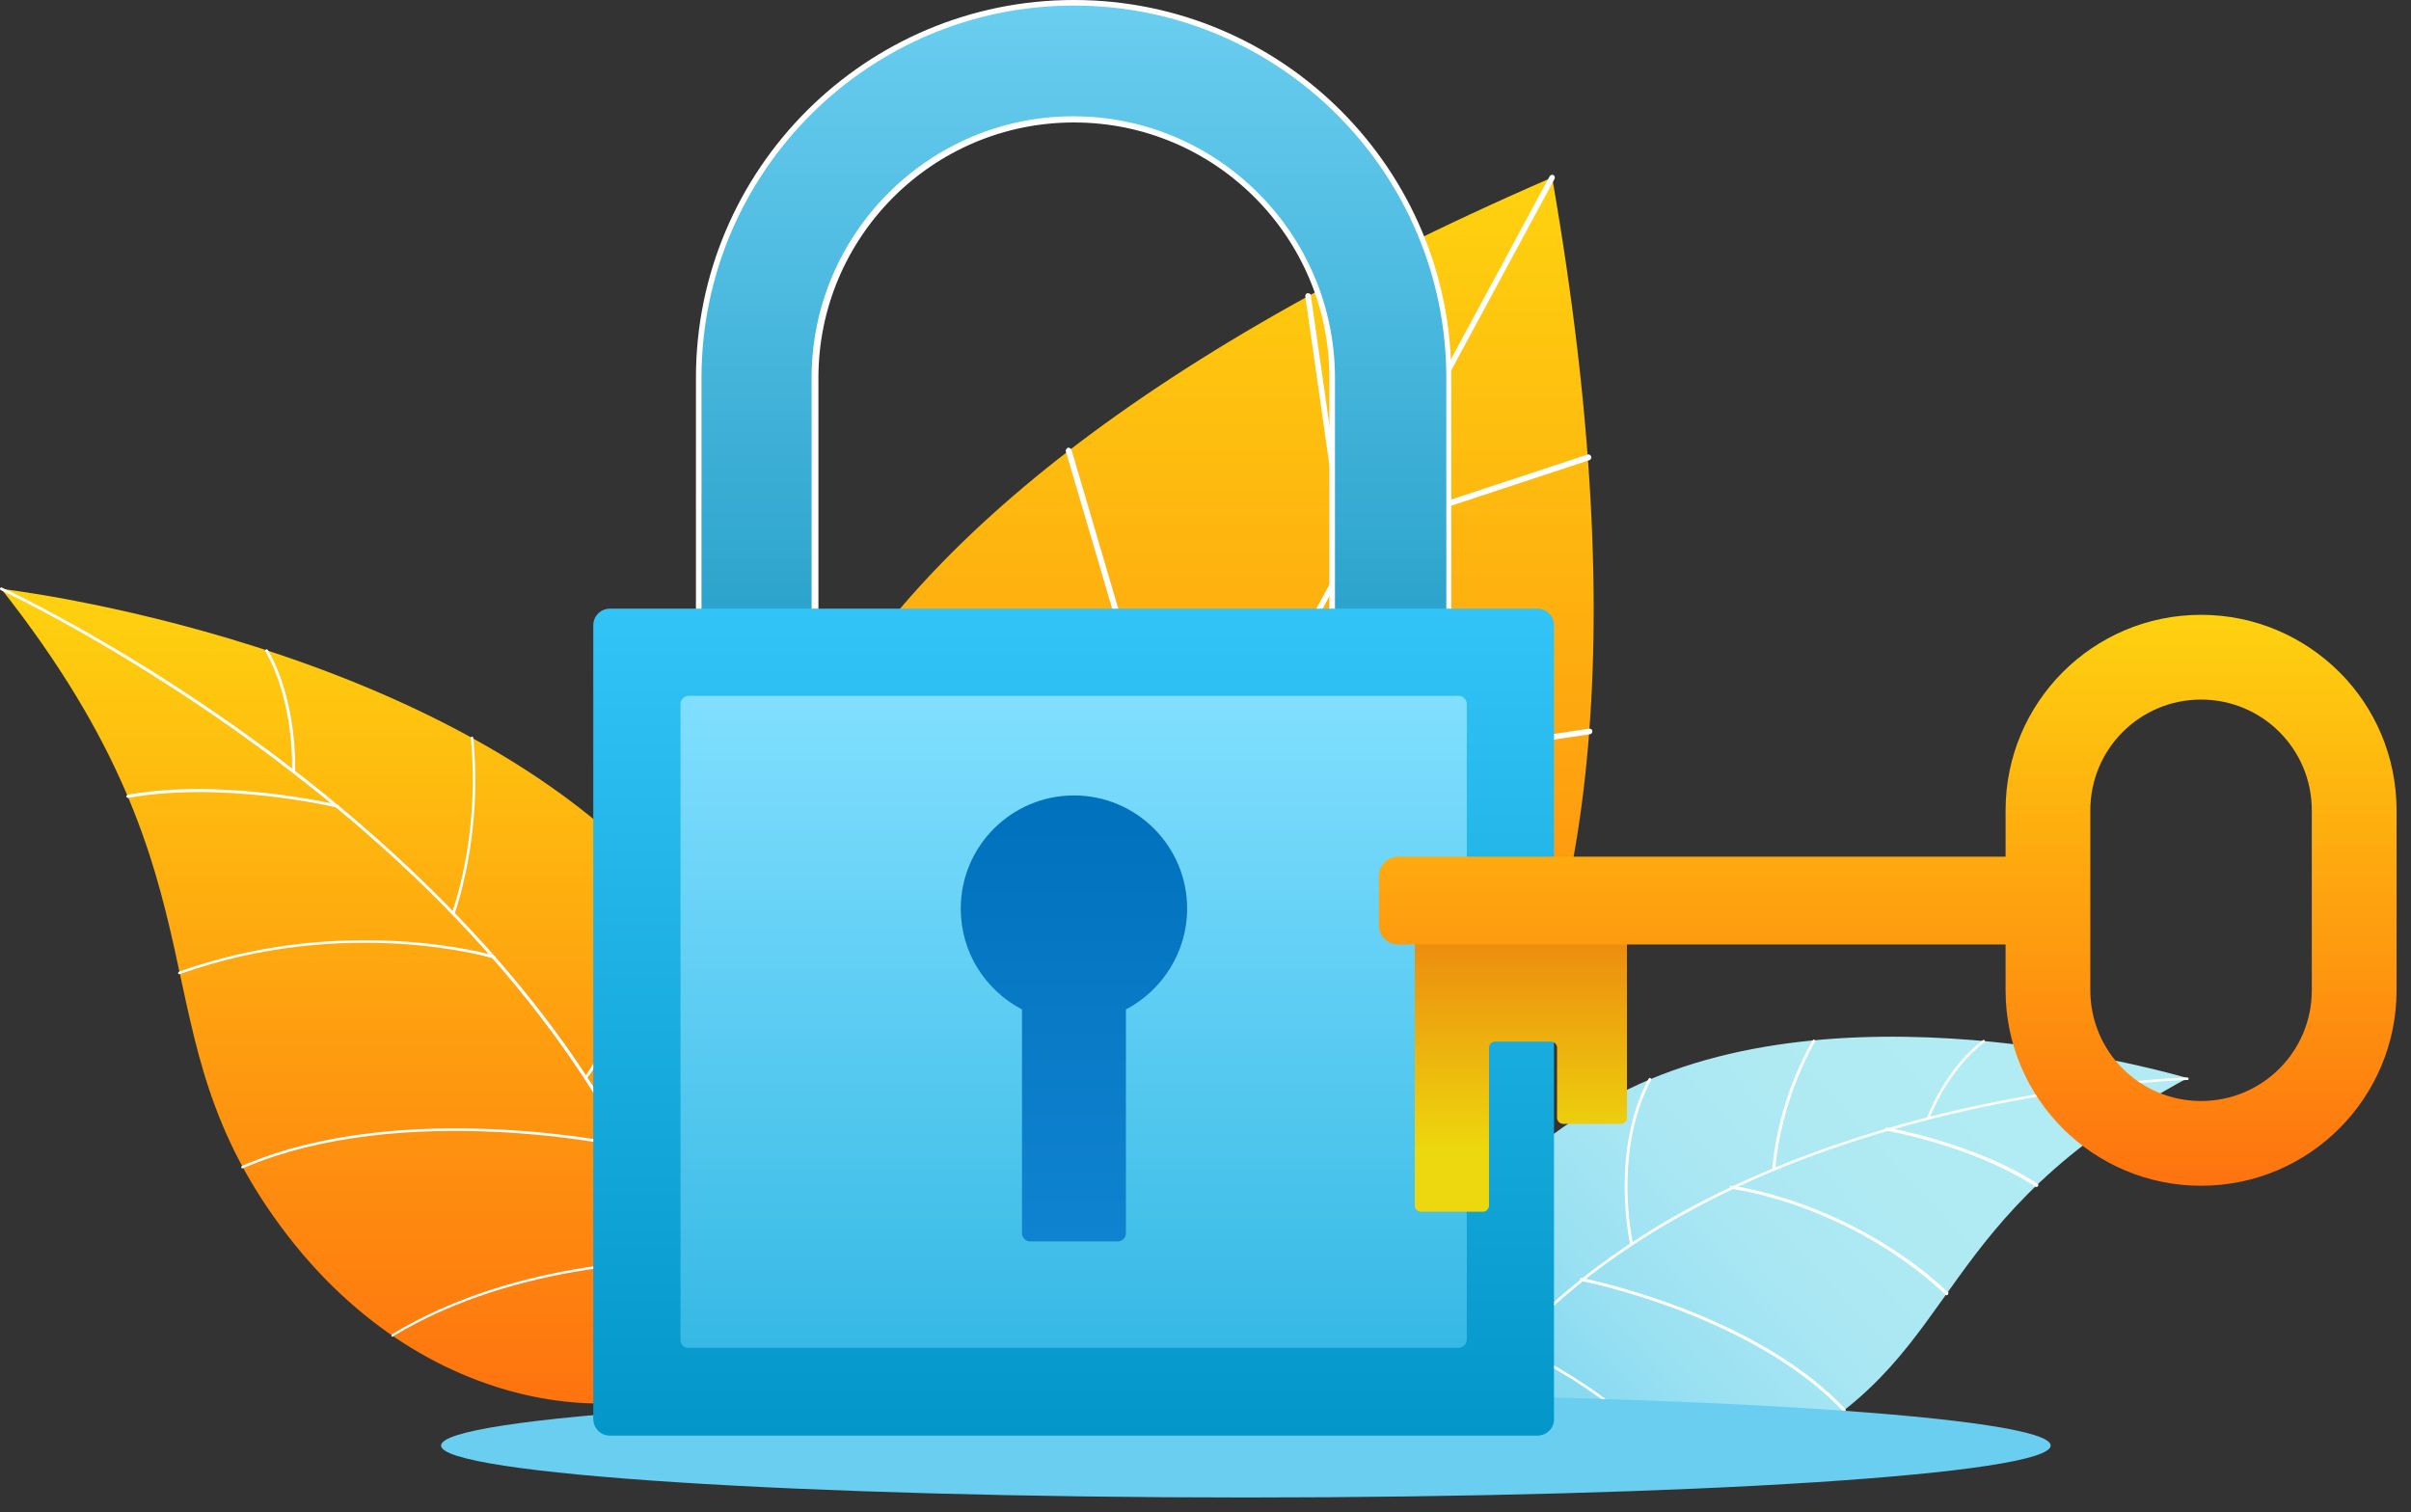 <svg width="161" height="101" viewBox="0 0 161 101" fill="none" xmlns="http://www.w3.org/2000/svg">
<rect x="0" y="0" width="161" height="101" fill="#333333" stroke="none"/>
<path d="M146.07 72.002C146.07 72.002 123.928 65.31 108.726 72.746C98.812 77.579 93.07 86.13 96.251 93.442C98.233 97.986 108.437 102.654 119.549 96.54C131.281 90.096 128.761 81.421 146.07 72.002Z" fill="url(#paint0_linear)"/>
<path d="M97.159 94.929H97.118C97.076 94.888 97.076 94.846 97.076 94.805C100.216 89.765 104.801 85.469 110.584 81.958C115.211 79.149 120.664 76.877 126.778 75.142C137.188 72.209 145.987 71.961 146.069 71.961C146.11 71.961 146.152 72.002 146.152 72.044C146.152 72.085 146.11 72.126 146.069 72.126C145.987 72.126 137.188 72.374 126.819 75.307C117.235 77.992 104.347 83.569 97.241 94.888C97.2 94.888 97.2 94.929 97.159 94.929Z" fill="white"/>
<path d="M128.761 74.77C128.678 74.729 128.637 74.687 128.678 74.646C128.678 74.605 129.918 71.341 132.396 69.482C132.437 69.441 132.52 69.441 132.52 69.482C132.561 69.524 132.561 69.606 132.52 69.606C130.083 71.424 128.844 74.646 128.844 74.687C128.844 74.729 128.802 74.77 128.761 74.77Z" fill="white"/>
<path d="M135.992 79.273H135.951C131.82 76.546 126.036 75.513 125.954 75.513C125.912 75.513 125.871 75.472 125.871 75.389C125.871 75.348 125.912 75.307 125.995 75.307C126.036 75.307 131.902 76.34 136.075 79.066C136.116 79.107 136.116 79.149 136.116 79.19C136.033 79.273 136.033 79.273 135.992 79.273Z" fill="white"/>
<path d="M118.432 78.157C118.391 78.157 118.35 78.116 118.35 78.075C118.35 78.033 118.556 73.861 121.035 69.482C121.076 69.441 121.117 69.4 121.159 69.441C121.2 69.482 121.241 69.524 121.2 69.565C118.763 73.902 118.556 78.033 118.556 78.075C118.515 78.116 118.474 78.157 118.432 78.157Z" fill="white"/>
<path d="M130.004 86.502C129.962 86.502 129.962 86.502 129.921 86.461C123.353 80.347 115.669 79.397 115.587 79.397C115.545 79.397 115.504 79.355 115.504 79.273C115.504 79.231 115.545 79.19 115.628 79.19C115.71 79.19 123.477 80.182 130.086 86.295C130.127 86.337 130.127 86.378 130.086 86.419C130.086 86.461 130.045 86.502 130.004 86.502Z" fill="white"/>
<path d="M108.932 83.156C108.89 83.156 108.849 83.115 108.849 83.073C108.849 83.032 107.486 76.918 110.088 72.043C110.13 72.002 110.171 71.961 110.212 72.002C110.254 72.043 110.295 72.085 110.254 72.126C107.692 76.959 109.014 82.949 109.056 83.032C109.056 83.115 109.014 83.156 108.932 83.156Z" fill="white"/>
<path d="M123.143 94.268C123.102 94.268 123.102 94.268 123.06 94.227C116.988 87.823 105.71 85.552 105.587 85.552C105.545 85.552 105.504 85.51 105.504 85.428C105.504 85.386 105.545 85.345 105.628 85.345C105.752 85.386 117.112 87.617 123.226 94.103C123.267 94.144 123.267 94.185 123.226 94.227C123.184 94.268 123.184 94.268 123.143 94.268Z" fill="white"/>
<path d="M101.947 88.856C101.905 88.856 101.864 88.815 101.864 88.815C101.823 88.774 99.716 83.528 100.831 78.116C100.831 78.075 100.914 78.033 100.955 78.033C100.996 78.033 101.038 78.116 101.038 78.157C99.964 83.528 102.029 88.691 102.071 88.733C102.071 88.774 102.029 88.815 101.947 88.856C101.988 88.856 101.988 88.856 101.947 88.856Z" fill="white"/>
<path d="M112.731 99.142C112.689 99.142 112.689 99.142 112.648 99.101C108.269 92.946 100.957 89.972 100.875 89.93C100.834 89.93 100.792 89.847 100.834 89.806C100.834 89.765 100.916 89.724 100.957 89.765C101.04 89.806 108.393 92.822 112.813 99.018C112.855 99.059 112.855 99.142 112.772 99.142C112.772 99.142 112.772 99.142 112.731 99.142Z" fill="white"/>
<path d="M103.647 11.855C114.718 75.389 90.18 89.352 73.739 91.913C65.188 93.235 56.761 88.691 53.167 80.842C46.268 65.682 44.451 37.509 103.647 11.855Z" fill="url(#paint1_linear)"/>
<path d="M103.647 11.855L62.957 87.286L103.647 11.855Z" fill="#E7CFFF"/>
<path d="M62.957 87.493C62.916 87.493 62.916 87.493 62.874 87.452C62.792 87.41 62.75 87.286 62.792 87.204L103.481 11.773C103.523 11.69 103.647 11.649 103.729 11.69C103.812 11.731 103.853 11.855 103.812 11.938L63.122 87.369C63.081 87.452 63.039 87.493 62.957 87.493Z" fill="white"/>
<path d="M58.496 42.631L67.915 78.074L58.496 42.631Z" fill="#E7CFFF"/>
<path d="M67.956 78.24C67.874 78.24 67.791 78.198 67.791 78.116L58.372 42.672C58.331 42.59 58.414 42.466 58.496 42.466C58.579 42.424 58.703 42.507 58.703 42.59L68.121 78.033C68.163 78.116 68.08 78.24 67.997 78.24C67.956 78.24 67.956 78.24 67.956 78.24Z" fill="white"/>
<path d="M69.404 75.348L103.361 64.525L69.404 75.348Z" fill="#E7CFFF"/>
<path d="M69.403 75.555C69.32 75.555 69.238 75.513 69.238 75.431C69.196 75.348 69.279 75.224 69.362 75.183L103.318 64.36C103.4 64.318 103.524 64.401 103.566 64.484C103.607 64.566 103.524 64.69 103.442 64.731L69.485 75.555C69.444 75.555 69.403 75.555 69.403 75.555Z" fill="white"/>
<path d="M71.344 30.114L79.275 57.048L71.344 30.114Z" fill="#E7CFFF"/>
<path d="M79.274 57.213C79.191 57.213 79.108 57.172 79.108 57.089L71.177 30.156C71.136 30.073 71.218 29.949 71.301 29.908C71.384 29.866 71.507 29.949 71.549 30.032L79.48 56.965C79.522 57.048 79.439 57.172 79.356 57.213C79.315 57.213 79.274 57.213 79.274 57.213Z" fill="white"/>
<path d="M81.713 52.503L106.127 48.827L81.713 52.503Z" fill="#E7CFFF"/>
<path d="M81.712 52.71C81.629 52.71 81.547 52.628 81.547 52.545C81.547 52.462 81.588 52.338 81.712 52.338L106.126 48.662C106.209 48.662 106.333 48.703 106.333 48.827C106.333 48.91 106.291 49.034 106.167 49.034L81.712 52.71Z" fill="white"/>
<path d="M89.846 37.384L87.326 19.786L89.846 37.384Z" fill="#E7CFFF"/>
<path d="M89.849 37.591C89.767 37.591 89.684 37.508 89.684 37.426L87.164 19.787C87.164 19.704 87.205 19.58 87.329 19.58C87.412 19.58 87.536 19.621 87.536 19.745L90.056 37.343C90.056 37.467 90.014 37.55 89.849 37.591C89.891 37.591 89.891 37.591 89.849 37.591Z" fill="white"/>
<path d="M90.877 35.526L106.038 30.527L90.877 35.526Z" fill="#E7CFFF"/>
<path d="M90.882 35.732C90.799 35.732 90.717 35.691 90.717 35.608C90.675 35.526 90.717 35.402 90.841 35.36L106.001 30.362C106.084 30.321 106.208 30.362 106.249 30.486C106.29 30.569 106.249 30.692 106.125 30.734L90.965 35.732C90.923 35.732 90.882 35.732 90.882 35.732Z" fill="white"/>
<path d="M0.084 39.326C0.084 39.326 30.24 42.796 44.657 59.568C54.075 70.515 56.554 83.816 48.912 90.963C44.161 95.424 29.455 95.713 19.252 82.577C8.552 68.738 16.071 59.609 0.084 39.326Z" fill="url(#paint2_linear)"/>
<path d="M47.175 92.285C47.134 92.285 47.093 92.243 47.093 92.202C44.366 74.852 31.726 61.427 21.605 53.247C10.617 44.325 0.165 39.45 0.041 39.409C0 39.367 0 39.326 0 39.285C0.041 39.243 0.083 39.202 0.124 39.243C0.248 39.285 10.741 44.159 21.729 53.082C28.173 58.328 33.543 63.905 37.674 69.689C42.838 76.918 46.06 84.477 47.258 92.161C47.299 92.202 47.258 92.243 47.175 92.285C47.217 92.285 47.175 92.285 47.175 92.285Z" fill="white"/>
<path d="M19.581 51.595C19.54 51.595 19.498 51.554 19.498 51.513C19.498 51.471 19.705 46.969 17.722 43.499C17.681 43.457 17.722 43.416 17.764 43.375C17.805 43.334 17.846 43.375 17.887 43.416C19.912 46.927 19.705 51.513 19.705 51.554C19.664 51.554 19.622 51.595 19.581 51.595Z" fill="white"/>
<path d="M22.556 53.95C22.473 53.909 14.913 52.132 8.552 53.289C8.51 53.289 8.469 53.248 8.428 53.206C8.428 53.165 8.469 53.124 8.51 53.082C14.913 51.926 22.514 53.743 22.556 53.743C22.597 53.743 22.638 53.826 22.638 53.867C22.638 53.95 22.597 53.95 22.556 53.95Z" fill="white"/>
<path d="M30.28 61.055C30.239 61.055 30.239 61.055 30.28 61.055C30.198 61.014 30.157 60.972 30.198 60.931C30.198 60.89 32.098 55.809 31.437 49.282C31.437 49.24 31.478 49.199 31.52 49.199C31.561 49.199 31.602 49.24 31.602 49.282C32.263 55.85 30.363 60.972 30.363 61.014C30.322 61.014 30.322 61.055 30.28 61.055Z" fill="white"/>
<path d="M11.981 65.062C11.94 65.062 11.898 65.021 11.898 65.021C11.898 64.979 11.898 64.938 11.94 64.897C23.052 60.931 32.925 63.782 33.008 63.823C33.049 63.823 33.09 63.905 33.09 63.947C33.09 63.988 33.008 64.029 32.966 64.029C32.884 63.947 23.093 61.096 11.981 65.062C12.022 65.062 12.022 65.062 11.981 65.062Z" fill="white"/>
<path d="M39.121 72.002H39.08C39.038 71.961 39.038 71.919 39.08 71.878C39.121 71.795 43.83 65.269 43.293 58.122C43.293 58.081 43.335 58.039 43.376 58.039C43.417 58.039 43.459 58.081 43.459 58.122C44.037 65.31 39.286 71.961 39.204 72.002C39.162 72.002 39.121 72.002 39.121 72.002Z" fill="white"/>
<path d="M16.192 78.033C16.151 78.033 16.109 77.992 16.109 77.992C16.109 77.951 16.109 77.909 16.151 77.868C26.85 73.241 41.68 76.422 41.845 76.463C41.886 76.463 41.928 76.505 41.928 76.587C41.928 76.629 41.886 76.67 41.804 76.67C41.68 76.587 26.891 73.407 16.192 78.033C16.233 78.033 16.233 78.033 16.192 78.033Z" fill="white"/>
<path d="M44.532 82.495C44.49 82.495 44.49 82.495 44.449 82.454C44.408 82.412 44.408 82.371 44.449 82.33C44.49 82.288 49.737 77.125 51.182 70.102C51.182 70.061 51.224 70.019 51.306 70.019C51.348 70.019 51.389 70.061 51.389 70.144C49.902 77.207 44.656 82.412 44.614 82.454C44.573 82.454 44.573 82.495 44.532 82.495Z" fill="white"/>
<path d="M26.233 89.269C26.191 89.269 26.15 89.269 26.15 89.228C26.109 89.187 26.15 89.146 26.191 89.104C34.701 83.941 45.152 84.147 45.235 84.147C45.276 84.147 45.318 84.188 45.318 84.23C45.318 84.271 45.276 84.312 45.235 84.312C45.152 84.312 34.742 84.106 26.274 89.228C26.233 89.269 26.233 89.269 26.233 89.269Z" fill="white"/>
<path d="M83.197 100.01C112.878 100.01 136.94 98.456 136.94 96.54C136.94 94.623 112.878 93.07 83.197 93.07C53.515 93.07 29.453 94.623 29.453 96.54C29.453 98.456 53.515 100.01 83.197 100.01Z" fill="#6ACEF0"/>
<path d="M46.637 63.41V25.24C46.637 11.443 57.873 0.206 71.67 0.206C85.468 0.206 96.704 11.443 96.704 25.24V63.41H46.637ZM88.979 55.644V25.24C88.979 15.739 81.254 7.972 71.712 7.972C62.21 7.972 54.444 15.697 54.444 25.24V55.644H88.979Z" fill="url(#paint3_linear)"/>
<path d="M71.713 0.372C85.427 0.372 96.581 11.525 96.581 25.24V63.203H46.844V25.24C46.844 11.525 57.998 0.372 71.713 0.372ZM54.239 55.809H89.145V25.24C89.145 15.615 81.296 7.766 71.671 7.766C62.046 7.766 54.197 15.615 54.197 25.24V55.809H54.239ZM71.713 0C57.791 0 46.473 11.319 46.473 25.24V63.203V63.575H46.844H96.54H96.912V63.203V25.24C96.953 11.319 85.634 0 71.713 0ZM54.652 55.437V25.24C54.652 15.822 62.294 8.179 71.713 8.179C81.131 8.179 88.773 15.822 88.773 25.24V55.437H54.652Z" fill="white"/>
<path d="M102.655 95.879H40.733C40.113 95.879 39.617 95.383 39.617 94.764V41.764C39.617 41.144 40.113 40.648 40.733 40.648H102.655C103.275 40.648 103.771 41.144 103.771 41.764V94.722C103.812 95.383 103.275 95.879 102.655 95.879Z" fill="url(#paint4_linear)"/>
<path d="M45.443 89.476V47.01C45.443 46.721 45.691 46.473 45.98 46.473H97.411C97.7 46.473 97.948 46.721 97.948 47.01V89.476C97.948 89.765 97.7 90.013 97.411 90.013H45.98C45.691 90.055 45.443 89.807 45.443 89.476Z" fill="url(#paint5_linear)"/>
<path d="M79.275 60.684C79.275 56.511 75.888 53.124 71.716 53.124C67.544 53.124 64.156 56.511 64.156 60.684C64.156 63.617 65.809 66.136 68.246 67.417V82.371C68.246 82.66 68.494 82.908 68.783 82.908H74.649C74.938 82.908 75.186 82.66 75.186 82.371V67.417C77.623 66.136 79.275 63.575 79.275 60.684Z" fill="url(#paint6_linear)"/>
<path d="M108.644 61.551V74.646C108.644 74.852 108.479 75.059 108.231 75.059H104.389C104.182 75.059 103.976 74.894 103.976 74.646V69.978C103.976 69.771 103.811 69.565 103.563 69.565H99.845C99.638 69.565 99.432 69.73 99.432 69.978V80.512C99.432 80.718 99.266 80.925 99.019 80.925H94.888C94.681 80.925 94.475 80.76 94.475 80.512V61.551H108.644Z" fill="url(#paint7_linear)"/>
<path fill-rule="evenodd" clip-rule="evenodd" d="M146.981 41.061C150.616 41.061 153.88 42.548 156.234 44.903C158.589 47.258 160.035 50.521 160.035 54.115V66.136C160.035 73.324 154.21 79.19 146.981 79.19C139.793 79.19 133.927 73.365 133.927 66.136V63.079H93.361C92.658 63.079 92.08 62.501 92.08 61.799V58.494C92.08 57.792 92.658 57.213 93.361 57.213H133.927V54.115C133.927 46.927 139.752 41.061 146.981 41.061ZM146.981 73.531C151.07 73.531 154.375 70.226 154.375 66.136V54.115C154.375 50.025 151.07 46.721 146.981 46.721C142.891 46.721 139.586 50.025 139.586 54.115V66.136C139.586 70.226 142.891 73.531 146.981 73.531Z" fill="url(#paint8_linear)"/>
<defs>
<linearGradient id="paint0_linear" x1="99.037" y1="98.279" x2="133.236" y2="66.541" gradientUnits="userSpaceOnUse">
<stop stop-color="#6ACEF0"/>
<stop offset="0.136" stop-color="#83D8F1"/>
<stop offset="0.293" stop-color="#98E0F2"/>
<stop offset="0.469" stop-color="#A7E6F3"/>
<stop offset="0.678" stop-color="#AFEAF3"/>
<stop offset="1" stop-color="#B2EBF3"/>
</linearGradient>
<linearGradient id="paint1_linear" x1="78.107" y1="11.855" x2="78.107" y2="92.14" gradientUnits="userSpaceOnUse">
<stop stop-color="#FED20F"/>
<stop offset="1" stop-color="#FE730F"/>
</linearGradient>
<linearGradient id="paint2_linear" x1="26.756" y1="39.326" x2="26.756" y2="93.734" gradientUnits="userSpaceOnUse">
<stop stop-color="#FED20F"/>
<stop offset="1" stop-color="#FE730F"/>
</linearGradient>
<linearGradient id="paint3_linear" x1="71.67" y1="0.206" x2="71.67" y2="63.41" gradientUnits="userSpaceOnUse">
<stop stop-color="#6ACEF0"/>
<stop offset="1" stop-color="#0A8CB9"/>
</linearGradient>
<linearGradient id="paint4_linear" x1="71.695" y1="40.648" x2="71.695" y2="95.879" gradientUnits="userSpaceOnUse">
<stop stop-color="#32C4F6"/>
<stop offset="1" stop-color="#0396C8"/>
</linearGradient>
<linearGradient id="paint5_linear" x1="71.695" y1="46.473" x2="71.695" y2="90.018" gradientUnits="userSpaceOnUse">
<stop stop-color="#81DFFF"/>
<stop offset="1" stop-color="#36B9E5"/>
</linearGradient>
<linearGradient id="paint6_linear" x1="71.716" y1="53.124" x2="71.716" y2="82.908" gradientUnits="userSpaceOnUse">
<stop stop-color="#0071BC"/>
<stop offset="1" stop-color="#1083D0"/>
</linearGradient>
<linearGradient id="paint7_linear" x1="101.559" y1="61.551" x2="101.559" y2="80.925" gradientUnits="userSpaceOnUse">
<stop stop-color="#ED850E"/>
<stop offset="0.786" stop-color="#EDD70E"/>
</linearGradient>
<linearGradient id="paint8_linear" x1="126.057" y1="41.061" x2="126.057" y2="79.19" gradientUnits="userSpaceOnUse">
<stop stop-color="#FED20F"/>
<stop offset="1" stop-color="#FE730F"/>
</linearGradient>
</defs>
</svg>
